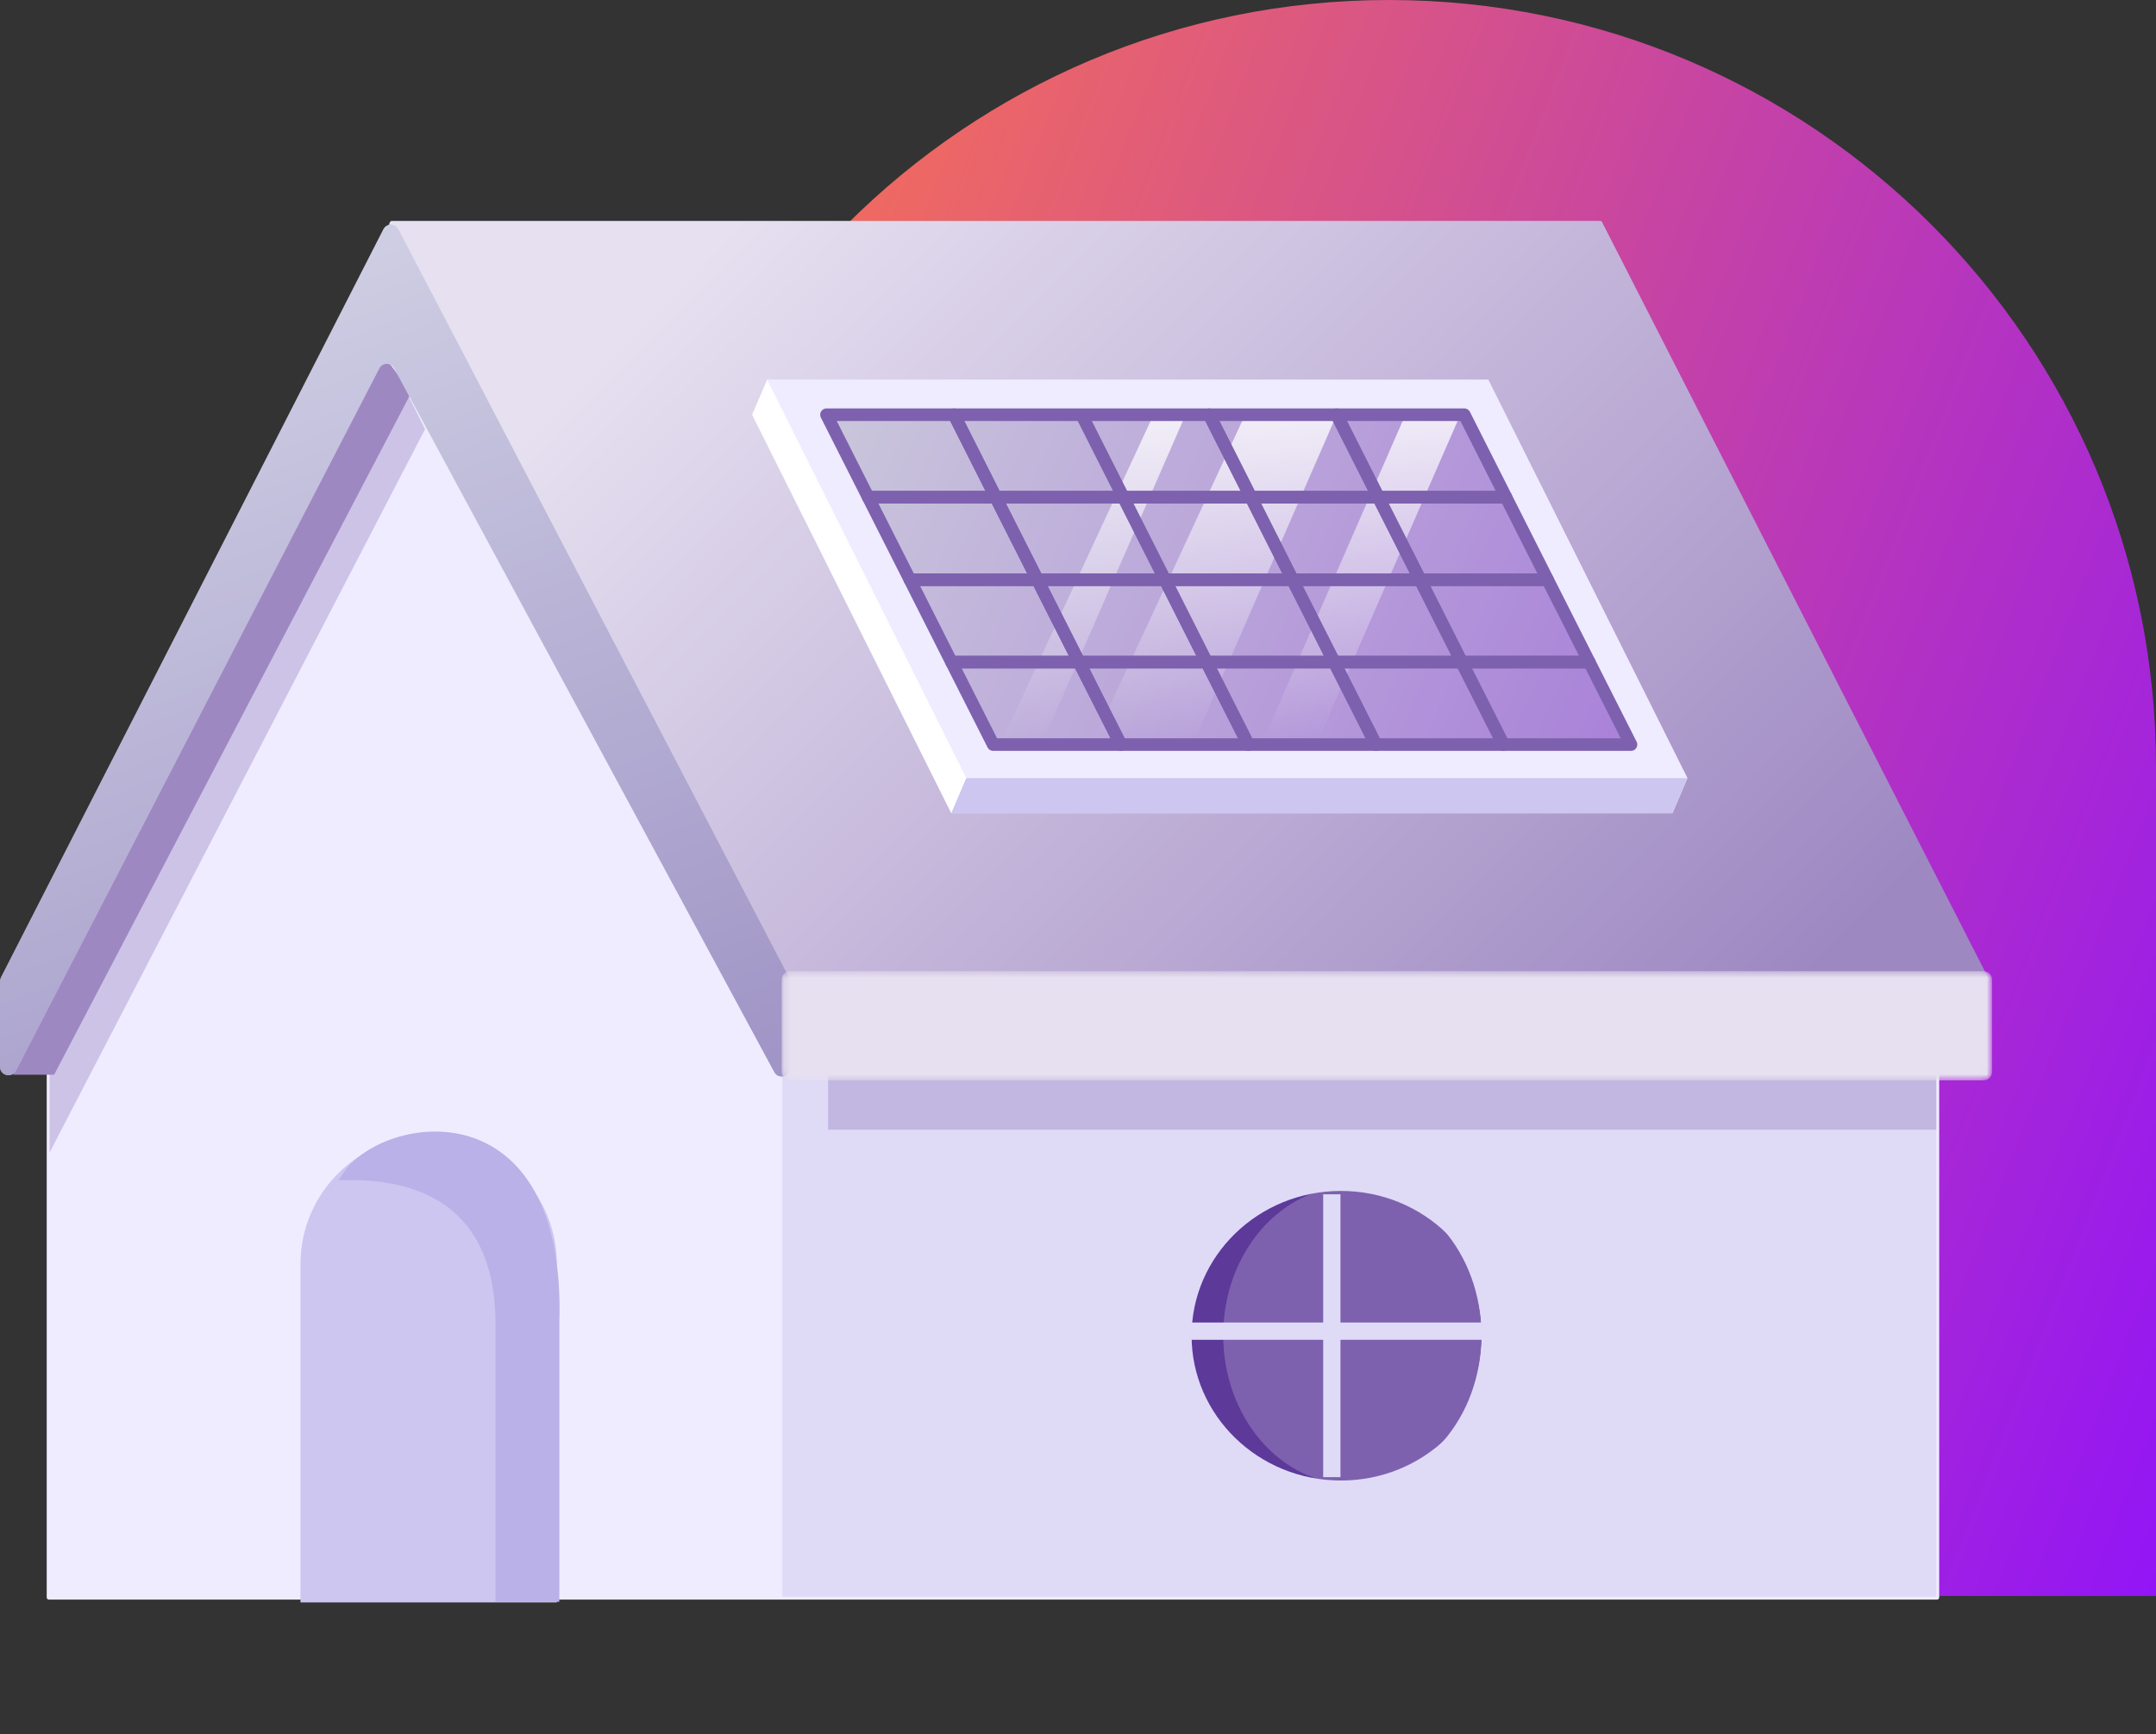 <?xml version="1.0" encoding="UTF-8"?><svg width="312" height="251" viewBox="0 0 312 251" fill="none" xmlns="http://www.w3.org/2000/svg">
<rect x="0" y="0" width="312" height="251" fill="#333333" stroke="none"/>
<path d="M90 111C90 49.696 139.696 0 201 0C262.304 0 312 49.696 312 111V231H90V111Z" fill="url(#paint0_linear_67_8)"/>
<path d="M231.842 32.44C231.943 32.238 231.796 32 231.569 32H56.696C56.582 32 56.477 32.064 56.425 32.166L0.5 141.636C0.397 141.839 0.544 142.079 0.771 142.079H176.834C176.949 142.079 177.055 142.014 177.107 141.911L231.842 32.44Z" fill="#8BC5CE"/>
<path d="M6.758 136.634C6.758 136.585 6.77 136.536 6.793 136.492L56.675 41.322C56.728 41.221 56.833 41.158 56.947 41.159L230.861 42.775C230.974 42.776 231.076 42.838 231.128 42.936L280.589 136.494C280.613 136.537 280.625 136.586 280.625 136.637V231.212C280.625 231.38 280.488 231.517 280.32 231.517H7.062C6.894 231.517 6.758 231.38 6.758 231.212V136.634Z" fill="#EFECFF"/>
<path d="M56.432 32.44C56.33 32.238 56.477 32 56.703 32H231.577C231.691 32 231.796 32.064 231.847 32.166L287.773 141.636C287.876 141.839 287.729 142.079 287.502 142.079H111.439C111.324 142.079 111.218 142.014 111.166 141.911L56.432 32.44Z" fill="url(#paint1_linear_67_8)"/>
<path d="M209.797 102.366L218.641 95.663" stroke="white" stroke-width="1.825" stroke-linecap="round" stroke-linejoin="round"/>
<path d="M137.656 117.704H242.019L244.195 112.607L111.018 54.941L108.841 60.025L137.656 117.704Z" fill="white"/>
<path d="M139.834 112.607H244.195L215.38 54.941H111.019L139.834 112.607Z" fill="#EFECFF"/>
<path d="M119.833 60.122H211.288L235.809 107.175H144.354L119.833 60.122Z" fill="#948EB9"/>
<path d="M119.833 60.122H211.288L235.809 107.175H144.354L119.833 60.122Z" fill="#948EB9"/>
<path d="M119.833 60.122H211.288L235.809 107.175H144.354L119.833 60.122Z" fill="url(#paint2_linear_67_8)"/>
<rect x="113.206" y="155.553" width="167.005" height="75.55" fill="#DFDBF7"/>
<path d="M203.336 60.122H211.288L190.744 107.175H182.792L203.336 60.122Z" fill="url(#paint3_linear_67_8)"/>
<path d="M180.141 60.122H193.395L172.851 107.175H158.271L180.141 60.122Z" fill="url(#paint4_linear_67_8)"/>
<path d="M166.886 60.122H171.525L150.981 107.175H145.017L166.886 60.122Z" fill="url(#paint5_linear_67_8)"/>
<path d="M137.656 117.704L139.834 112.607H244.195L242.019 117.704H137.656Z" fill="#CCC6F0"/>
<path d="M211.902 60.025H193.437L199.471 71.969H217.935L211.902 60.025Z" stroke="#7D61AE" stroke-width="1.825" stroke-linecap="round" stroke-linejoin="round"/>
<path d="M193.439 60.025H174.986L181.019 71.969H199.471L193.439 60.025Z" stroke="#7D61AE" stroke-width="1.825" stroke-linecap="round" stroke-linejoin="round"/>
<path d="M156.523 60.025H174.986L181.019 71.969H162.555M156.523 60.025L162.555 71.969M156.523 60.025H138.07L144.091 71.969H162.555" stroke="#7D61AE" stroke-width="1.825" stroke-linecap="round" stroke-linejoin="round"/>
<path d="M138.07 60.025H119.605L125.639 71.969H144.091L138.07 60.025ZM217.935 71.969H199.471L205.504 83.902H223.956L217.935 71.969Z" stroke="#7D61AE" stroke-width="1.825" stroke-linecap="round" stroke-linejoin="round"/>
<path d="M199.471 71.969H181.019L187.039 83.902H205.504L199.471 71.969Z" stroke="#7D61AE" stroke-width="1.825" stroke-linecap="round" stroke-linejoin="round"/>
<path d="M162.555 71.969H181.019L187.04 83.902H168.588M162.555 71.969L168.588 83.902M162.555 71.969H144.09L150.123 83.902H168.588" stroke="#7D61AE" stroke-width="1.825" stroke-linecap="round" stroke-linejoin="round"/>
<path d="M144.091 71.969H125.639L131.672 83.902H150.123L144.091 71.969ZM223.956 83.902H205.504L211.524 95.835H229.989L223.956 83.902Z" stroke="#7D61AE" stroke-width="1.825" stroke-linecap="round" stroke-linejoin="round"/>
<path d="M205.504 83.902H187.039L193.073 95.835H211.524L205.504 83.902Z" stroke="#7D61AE" stroke-width="1.825" stroke-linecap="round" stroke-linejoin="round"/>
<path d="M187.039 83.902H168.588L174.608 95.835H193.073L187.039 83.902Z" stroke="#7D61AE" stroke-width="1.825" stroke-linecap="round" stroke-linejoin="round"/>
<path d="M168.588 83.902H150.124L156.157 95.835H174.608L168.588 83.902Z" stroke="#7D61AE" stroke-width="1.825" stroke-linecap="round" stroke-linejoin="round"/>
<path d="M150.123 83.902H131.672L137.692 95.835H156.157L150.123 83.902ZM229.989 95.835H211.524L217.558 107.766H236.022L229.989 95.835Z" stroke="#7D61AE" stroke-width="1.825" stroke-linecap="round" stroke-linejoin="round"/>
<path d="M211.524 95.835H193.073L199.106 107.766H217.558L211.524 95.835Z" stroke="#7D61AE" stroke-width="1.825" stroke-linecap="round" stroke-linejoin="round"/>
<path d="M193.073 95.835H174.61L180.642 107.766H199.106L193.073 95.835Z" stroke="#7D61AE" stroke-width="1.825" stroke-linecap="round" stroke-linejoin="round"/>
<path d="M174.608 95.835H156.157L162.19 107.766H180.642L174.608 95.835Z" stroke="#7D61AE" stroke-width="1.825" stroke-linecap="round" stroke-linejoin="round"/>
<path d="M156.157 95.835H137.693L143.726 107.766H162.19L156.157 95.835Z" stroke="#7D61AE" stroke-width="1.825" stroke-linecap="round" stroke-linejoin="round"/>
<path d="M119.833 155.553H280.211V163.506H119.833V155.553Z" fill="#7D61AE" fill-opacity="0.3"/>
<path d="M7.171 166.82V155.553L58.863 56.808L61.514 62.11L7.171 166.82Z" fill="#7D61AE" fill-opacity="0.3"/>
<path d="M59.526 56.808L55.55 51.507L1.869 155.553H7.834L59.526 56.808Z" fill="#9E88C2"/>
<path d="M0 154.414V142.042C0 141.85 0.046 141.66 0.133 141.488L55.488 33.184C55.938 32.305 57.193 32.299 57.65 33.175L114.197 141.484C114.289 141.659 114.337 141.851 114.337 142.047V154.599C114.337 155.861 112.649 156.288 112.049 155.177L57.038 53.288C56.574 52.429 55.337 52.44 54.888 53.308L2.297 154.972C1.711 156.103 0 155.687 0 154.414Z" fill="#E2F0F2"/>
<path d="M0 154.414V142.042C0 141.85 0.046 141.66 0.133 141.488L55.488 33.184C55.938 32.305 57.193 32.299 57.65 33.175L114.197 141.484C114.289 141.659 114.337 141.851 114.337 142.047V154.599C114.337 155.861 112.649 156.288 112.049 155.177L57.038 53.288C56.574 52.429 55.337 52.44 54.888 53.308L2.297 154.972C1.711 156.103 0 155.687 0 154.414Z" fill="url(#paint6_linear_67_8)" fill-opacity="0.5"/>
<mask id="mask0_67_8" style="mask-type:luminance" maskUnits="userSpaceOnUse" x="113" y="140" width="176" height="17">
<path d="M287.056 140.559H114.336C113.665 140.559 113.12 141.103 113.12 141.775V155.155C113.12 155.827 113.665 156.371 114.336 156.371H287.056C287.728 156.371 288.273 155.827 288.273 155.155V141.775C288.273 141.103 287.728 140.559 287.056 140.559Z" fill="white"/>
</mask>
<g mask="url(#mask0_67_8)">
<path d="M287.056 140.559H114.336C113.665 140.559 113.12 141.103 113.12 141.775V155.155C113.12 155.827 113.665 156.371 114.336 156.371H287.056C287.728 156.371 288.273 155.827 288.273 155.155V141.775C288.273 141.103 287.728 140.559 287.056 140.559Z" fill="#E6E0F0"/>
</g>
<path d="M43.484 182.967C43.484 172.723 51.789 164.418 62.033 164.418C72.278 164.418 80.583 172.723 80.583 182.967V231.925H43.484V182.967Z" fill="#CCC6F0"/>
<path d="M72.372 191.645C72.372 170.236 55.113 170.133 50.248 170.133C55.55 162.181 81.396 157.542 80.278 191.645V231.176H72.372V191.645Z" fill="#B9B1E7" stroke="#B9B1E7" stroke-width="1.325"/>
<path d="M192.897 215.071C204.761 215.071 214.378 205.308 214.378 193.265C214.378 181.222 204.761 171.459 192.897 171.459C181.034 171.459 171.417 181.222 171.417 193.265C171.417 205.308 181.034 215.071 192.897 215.071Z" fill="#5D399A"/>
<path d="M195.696 214.86C206.013 214.86 214.378 205.192 214.378 193.265C214.378 181.338 206.013 171.669 195.696 171.669C185.377 171.669 177.013 181.338 177.013 193.265C177.013 205.192 185.377 214.86 195.696 214.86Z" fill="#7D61AE"/>
<path d="M192.732 174.109L192.732 212.547" stroke="#DFDBF7" stroke-width="2.5" stroke-linecap="square"/>
<path d="M213.939 192.666L172.851 192.666" stroke="#DFDBF7" stroke-width="2.5" stroke-linecap="square"/>
<path d="M216.59 193.328C216.59 205.383 206.527 215.198 194.058 215.198C181.589 215.198 171.525 205.383 171.525 193.328C171.525 181.274 181.589 171.459 194.058 171.459C206.527 171.459 216.59 181.274 216.59 193.328Z" stroke="#DFDBF7" stroke-width="1.825"/>
<defs>
<linearGradient id="paint0_linear_67_8" x1="110.931" y1="37" x2="351.115" y2="130.233" gradientUnits="userSpaceOnUse">
<stop stop-color="#F36D5B"/>
<stop offset="1" stop-color="#9315F6"/>
</linearGradient>
<linearGradient id="paint1_linear_67_8" x1="106.579" y1="32.288" x2="239.123" y2="164.169" gradientUnits="userSpaceOnUse">
<stop stop-color="#E6E0F0"/>
<stop offset="1" stop-color="#9E88C2"/>
</linearGradient>
<linearGradient id="paint2_linear_67_8" x1="119.833" y1="60.122" x2="235.146" y2="113.139" gradientUnits="userSpaceOnUse">
<stop stop-color="white" stop-opacity="0.5"/>
<stop offset="1" stop-color="#BE73FA" stop-opacity="0.5"/>
</linearGradient>
<linearGradient id="paint3_linear_67_8" x1="197.04" y1="60.122" x2="197.04" y2="107.175" gradientUnits="userSpaceOnUse">
<stop stop-color="white" stop-opacity="0.8"/>
<stop offset="1" stop-color="white" stop-opacity="0"/>
</linearGradient>
<linearGradient id="paint4_linear_67_8" x1="179.147" y1="60.122" x2="179.147" y2="107.175" gradientUnits="userSpaceOnUse">
<stop stop-color="white" stop-opacity="0.8"/>
<stop offset="1" stop-color="white" stop-opacity="0"/>
</linearGradient>
<linearGradient id="paint5_linear_67_8" x1="157.277" y1="60.122" x2="157.277" y2="107.175" gradientUnits="userSpaceOnUse">
<stop stop-color="white" stop-opacity="0.8"/>
<stop offset="1" stop-color="white" stop-opacity="0"/>
</linearGradient>
<linearGradient id="paint6_linear_67_8" x1="26.39" y1="39.578" x2="76.094" y2="168.145" gradientUnits="userSpaceOnUse">
<stop stop-color="#BEB0D7"/>
<stop offset="1" stop-color="#5D399A"/>
</linearGradient>
</defs>
</svg>
